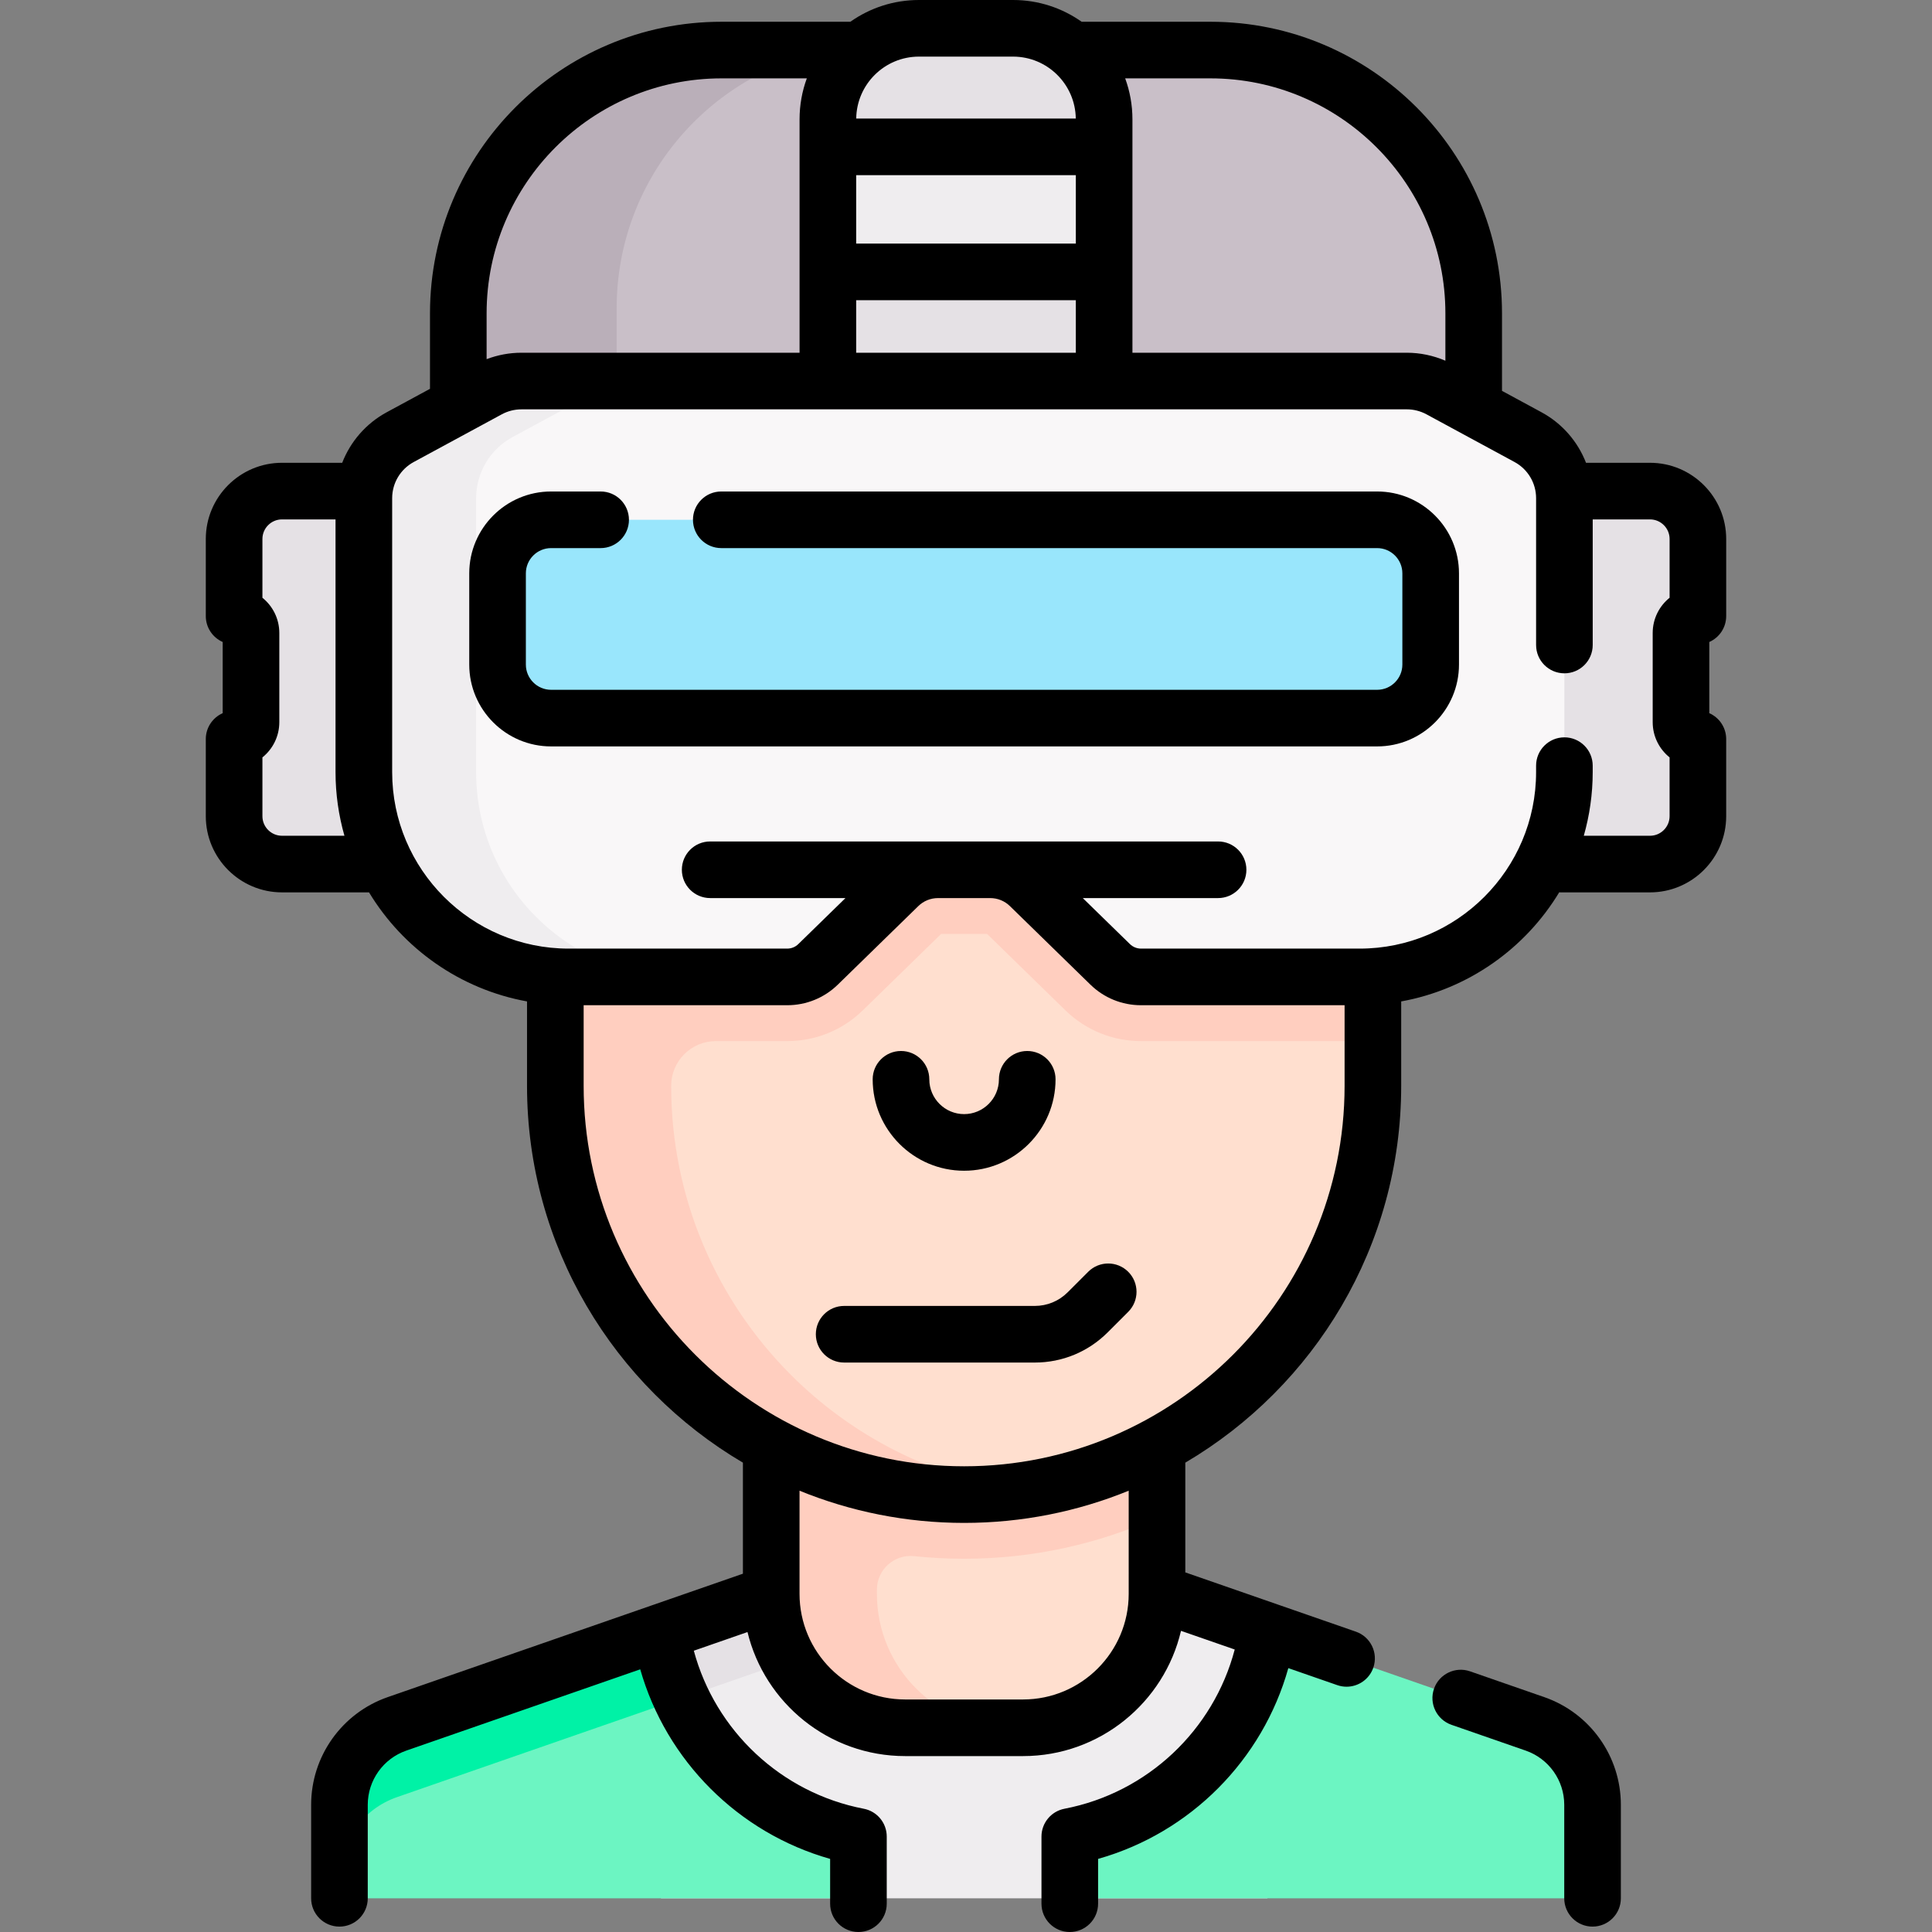 <svg xmlns="http://www.w3.org/2000/svg" id="Capa_1" height="512" viewBox="0 0 511.878 511.878" width="512"><rect x="0" y="0" width="511.878" height="511.878" fill="#808080" stroke="none"/><g><g><path d="m307.549 422.286-34.53-9.58h-34.16l-34.53 9.58-29.21 10.15v70.51h52.32 56 52.35v-70.7l.05-.13z" fill="#efedef"></path><path d="m216.157 419.004-11.828 3.282-29.21 10.15v19.41l29.21-10.15 11.828-3.282z" fill="#e5e1e5"></path><path d="m413.48 228.932h23.681c7.009 0 12.69-5.682 12.69-12.69v-20.424c-2.472 0-4.476-2.004-4.476-4.476v-23.637c0-2.472 2.004-4.476 4.476-4.476v-20.424c0-7.009-5.682-12.69-12.69-12.69h-19.681-49.142v98.819h45.142z" fill="#e5e1e5"></path><g><path d="m390.452 105.888v-22.871c0-38.525-31.23-69.755-69.755-69.755h-36.649-92.868c-38.525 0-69.755 31.23-69.755 69.755v22.872 78.542h269.026v-78.543z" fill="#c9bfc8"></path></g><path d="m163.383 183.09v-78.542-22.871c0-33.861 24.13-62.078 56.131-68.416h-28.333c-38.525 0-69.755 31.23-69.755 69.755v22.872 78.542h269.026v-1.34z" fill="#baafb9"></path><path d="m98.398 228.932h-23.681c-7.009 0-12.69-5.682-12.69-12.69v-20.424c2.472 0 4.476-2.004 4.476-4.476v-23.637c0-2.472-2.004-4.476-4.476-4.476v-20.424c0-7.009 5.682-12.69 12.69-12.69h19.681 48.936v98.819h-44.936z" fill="#e5e1e5"></path><g><path d="m216.157 332.802v109.08l25.639 14.803h16.766v1.085h12.496c19.599 0 35.487-15.888 35.487-35.487v-37.091-52.389h-90.388z" fill="#ffdfcf"></path><path d="m204.333 332.802v52.389 7.135 9.833 20.123c0 19.599 15.888 35.487 35.487 35.487h28c-19.599 0-35.487-15.888-35.487-35.487v-1.107c0-5.297 4.582-9.429 9.85-8.878 4.374.457 8.797.689 13.256.689 18.193 0 35.491-3.902 51.106-10.906v-16.889-52.389z" fill="#ffcebf"></path><path d="m363.739 260.816v26.87c0 59.81-48.49 108.3-108.3 108.3-29.9 0-56.98-12.12-76.58-31.72s-31.72-46.67-31.72-76.58v-26.87-73.94h215.04z" fill="#ffdfcf"></path></g><g id="XMLID_444_"><g><g><path d="m362.179 186.876h-184.355-30.685v73.94 14.931 11.939c0 29.91 12.12 56.98 31.72 76.58s46.68 31.72 76.58 31.72c5.209 0 10.33-.376 15.343-1.087-23.763-3.371-45.052-14.448-61.238-30.633-19.6-19.6-31.72-46.67-31.72-76.58 0-6.545 5.305-11.85 11.85-11.85h18.885c7.543 0 14.671-2.905 20.062-8.171l20.724-20.219h12.188l20.715 20.21c5.399 5.275 12.527 8.18 20.07 8.18h57.9c1.181 0 2.354-.032 3.52-.089v-14.931z" fill="#ffcebf"></path><path d="m289.355 61.63h-61.623l-8.393 10.406v28.92l8.499 8.239h56.443l8.258-8.239v-28.92z" fill="#e5e1e5"></path><path d="m414.479 131.996v72.57c0 29.97-24.29 54.27-54.26 54.27h-57.9c-3.06 0-6-1.2-8.19-3.34l-21.31-20.79c-2.8-2.73-6.56-4.26-10.47-4.26h-6.91-6.91c-3.91 0-7.67 1.53-10.47 4.26l-21.31 20.79c-2.19 2.14-5.13 3.34-8.19 3.34h-57.9c-29.97 0-54.26-24.3-54.26-54.27v-72.57c0-6.75 3.7-12.96 9.63-16.18l23.35-12.64c2.69-1.46 5.7-2.22 8.76-2.22h234.6c3.06 0 6.07.76 8.76 2.22l23.35 12.64c5.93 3.22 9.63 9.43 9.63 16.18z" fill="#f9f7f8"></path></g></g></g><g><g><path d="m126.15 204.566v-72.57c0-6.75 3.7-12.96 9.63-16.18l23.35-12.64c2.69-1.46 5.7-2.22 8.76-2.22h-29.751c-3.06 0-6.07.76-8.76 2.22l-23.35 12.64c-5.93 3.22-9.63 9.43-9.63 16.18v72.57c0 29.97 24.29 54.27 54.26 54.27h29.751c-29.97 0-54.26-24.3-54.26-54.27z" fill="#efedef"></path></g></g><path d="m364.865 190.262h-218.852c-7.836 0-14.188-6.352-14.188-14.188v-24.168c0-7.836 6.352-14.188 14.188-14.188h218.853c7.836 0 14.188 6.352 14.188 14.188v24.168c-.001 7.836-6.353 14.188-14.189 14.188z" fill="#99e6fc"></path><g id="XMLID_460_"><g><path d="m268.409 7.496h-24.94c-13.33 0-24.13 10.81-24.13 24.13v7.29l15.001 14.214h50.691l7.507-14.214v-7.29c.001-13.32-10.799-24.13-24.129-24.13z" fill="#e5e1e5"></path><path d="m219.339 38.916h73.2v33.12h-73.2z" fill="#efedef"></path></g></g><g id="XMLID_465_"><g fill="#6cf5c2"><path d="m227.439 489.437v13.509h-132.71c-2.646 0-4.79-2.145-4.79-4.79v-19.98c0-9.67 6.12-18.27 15.24-21.44l69.94-24.3c4.116 26.33 23.973 47.506 49.611 53.57 1.59.376 2.709 1.797 2.709 3.431z"></path><path d="m421.939 478.176v19.98c0 2.646-2.145 4.79-4.79 4.79h-133.71v-13.51c0-1.633 1.119-3.054 2.708-3.43 25.698-6.085 45.593-27.34 49.642-53.76l.05-.13 70.86 24.62c9.12 3.17 15.24 11.77 15.24 21.44z"></path></g><g><path d="m180.486 449.989c-2.53-5.435-4.411-11.436-5.367-17.553l-69.94 24.3c-9.12 3.17-15.24 11.77-15.24 21.44v19.41c0-9.67 6.12-18.27 15.24-21.44l69.434-24.124z" fill="#00f2a6"></path></g></g><g><path d="m274.159 361.002h-50.502c-4.142 0-7.5-3.358-7.5-7.5s3.358-7.5 7.5-7.5h50.502c3.295 0 6.392-1.283 8.722-3.613l5.432-5.432c2.929-2.929 7.678-2.929 10.606 0 2.929 2.929 2.929 7.678 0 10.606l-5.432 5.432c-5.162 5.164-12.027 8.007-19.328 8.007z" fill="#ffcebf"></path></g><g><path d="m255.439 310.183c-13.357 0-24.224-10.867-24.224-24.224 0-4.142 3.358-7.5 7.5-7.5s7.5 3.358 7.5 7.5c0 5.086 4.138 9.224 9.224 9.224s9.224-4.138 9.224-9.224c0-4.142 3.358-7.5 7.5-7.5s7.5 3.358 7.5 7.5c0 13.357-10.867 24.224-24.224 24.224z" fill="#ffcebf"></path></g></g><g><path d="m364.865 130.218h-173.766c-4.142 0-7.5 3.358-7.5 7.5s3.358 7.5 7.5 7.5h173.766c3.688 0 6.688 3 6.688 6.688v24.168c0 3.688-3 6.688-6.688 6.688h-218.852c-3.688 0-6.688-3-6.688-6.688v-24.168c0-3.688 3-6.688 6.688-6.688h13.124c4.142 0 7.5-3.358 7.5-7.5s-3.358-7.5-7.5-7.5h-13.124c-11.959 0-21.688 9.729-21.688 21.688v24.168c0 11.959 9.729 21.688 21.688 21.688h218.853c11.959 0 21.688-9.729 21.688-21.688v-24.168c-.001-11.959-9.73-21.688-21.689-21.688z"></path><path d="m457.351 163.229v-20.424c0-11.133-9.058-20.19-20.19-20.19h-16.952c-2.187-5.626-6.3-10.414-11.792-13.389l-10.465-5.668v-20.54c0-42.599-34.656-77.255-77.255-77.255h-34.121c-5.144-3.626-11.408-5.763-18.166-5.763h-24.942c-6.758 0-13.022 2.137-18.167 5.762h-34.121c-42.599 0-77.255 34.657-77.255 77.255v19.999l-11.465 6.209c-5.492 2.975-9.605 7.762-11.792 13.389h-15.951c-11.133 0-20.19 9.058-20.19 20.19v20.424c0 3.066 1.84 5.703 4.476 6.865v18.859c-2.636 1.163-4.476 3.799-4.476 6.865v20.424c0 11.133 9.058 20.19 20.19 20.19h23.057c9.008 14.895 24.131 25.683 41.861 28.893v22.36c0 42.484 23 79.691 57.198 99.842v29.422l-24.341 8.458c-.001 0-.001 0-.002.001l-69.769 24.244c-12.132 4.216-20.283 15.677-20.283 28.521v24.777c0 4.142 3.358 7.5 7.5 7.5s7.5-3.358 7.5-7.5v-24.777c0-6.463 4.102-12.23 10.207-14.352l61.985-21.539c6.901 24.196 25.983 43.341 50.312 50.228v11.869c0 4.142 3.358 7.5 7.5 7.5s7.5-3.358 7.5-7.5v-17.791c0-3.597-2.553-6.687-6.085-7.365-21.896-4.207-39.328-20.678-45.031-41.873l14.223-4.942c4.565 18.832 21.556 32.863 41.772 32.863h31.238c20.33 0 37.397-14.191 41.846-33.185l14.233 4.946c-5.612 21.353-23.092 37.96-45.115 42.192-3.532.679-6.085 3.769-6.085 7.365v17.791c0 4.142 3.358 7.5 7.5 7.5s7.5-3.358 7.5-7.5v-11.869c24.452-6.918 43.581-26.193 50.403-50.544l12.969 4.506c.815.283 1.646.417 2.462.417 3.104 0 6.008-1.942 7.084-5.04 1.359-3.913-.71-8.187-4.623-9.546l-45.187-15.702v-29.074c34.198-20.151 57.198-57.358 57.198-99.842v-22.36c17.737-3.212 32.865-14.007 41.871-28.912.122.006.242.019.365.019h23.681c11.133 0 20.19-9.058 20.19-20.19v-20.424c0-3.066-1.84-5.703-4.476-6.865v-18.859c2.636-1.163 4.476-3.8 4.476-6.865zm-74.399-80.212v12.553c-3.218-1.38-6.702-2.113-10.211-2.113h-72.705v-61.831c0-3.815-.679-7.475-1.923-10.864h22.583c34.329 0 62.256 27.927 62.256 62.255zm-97.915-18.479h-58.195v-18.127h58.195zm-58.196 15h58.195v13.919h-58.195zm41.569-64.538c9.095 0 16.499 7.343 16.616 16.411h-58.174c.117-9.068 7.52-16.411 16.616-16.411zm-77.229 5.762h22.583c-1.244 3.389-1.923 7.049-1.923 10.864v61.831h-73.705c-3.147 0-6.277.586-9.211 1.701v-12.141c.001-34.328 27.928-62.255 62.256-62.255zm-116.464 200.671c-2.862 0-5.19-2.329-5.19-5.19v-15.57c2.728-2.197 4.476-5.563 4.476-9.331v-23.638c0-3.767-1.749-7.133-4.476-9.33v-15.57c0-2.862 2.329-5.19 5.19-5.19h14.181v66.953c0 5.848.834 11.5 2.36 16.866zm224.328 200.85c0 15.432-12.555 27.987-27.987 27.987h-31.238c-15.432 0-27.987-12.555-27.987-27.987v-27.324c13.467 5.494 28.188 8.531 43.606 8.531s30.14-3.037 43.606-8.531zm-43.606-33.793c-55.583 0-100.804-45.221-100.804-100.804v-21.354h53.926c5.047 0 9.816-1.941 13.428-5.466l21.307-20.791c1.408-1.375 3.268-2.131 5.235-2.131h13.818c1.967 0 3.827.757 5.235 2.131l21.306 20.791c3.612 3.525 8.381 5.466 13.428 5.466h53.926v21.354c-.001 55.583-45.222 100.804-100.805 100.804zm186.912-230.116c-2.728 2.197-4.476 5.563-4.476 9.33v23.638c0 3.767 1.749 7.133 4.476 9.331v15.57c0 2.862-2.329 5.19-5.19 5.19h-17.541c1.526-5.365 2.36-11.018 2.36-16.866v-1.709c0-4.142-3.358-7.5-7.5-7.5s-7.5 3.358-7.5 7.5v1.709c0 25.786-20.979 46.765-46.765 46.765h-57.897c-1.109 0-2.158-.427-2.952-1.202l-12.489-12.187h35.849c4.142 0 7.5-3.358 7.5-7.5s-3.358-7.5-7.5-7.5h-60.377-13.819-60.377c-4.142 0-7.5 3.358-7.5 7.5s3.358 7.5 7.5 7.5h35.849l-12.489 12.187c-.794.775-1.842 1.202-2.952 1.202h-57.897c-25.786 0-46.765-20.979-46.765-46.765v-72.573c0-4.002 2.187-7.673 5.706-9.58l23.345-12.643c1.587-.86 3.381-1.314 5.188-1.314h81.205 73.195 80.205c1.806 0 3.6.455 5.188 1.314l23.344 12.643c3.52 1.906 5.706 5.577 5.706 9.58v38.901c0 4.142 3.358 7.5 7.5 7.5s7.5-3.358 7.5-7.5v-33.281h15.181c2.862 0 5.19 2.329 5.19 5.19v15.57z"></path><path d="m409.158 449.651-19.678-6.838c-3.913-1.358-8.187.71-9.546 4.623s.71 8.187 4.623 9.546l19.678 6.838c6.105 2.122 10.207 7.889 10.207 14.352v24.777c0 4.142 3.358 7.5 7.5 7.5s7.5-3.358 7.5-7.5v-24.777c-.001-12.843-8.152-24.305-20.284-28.521z"></path><path d="m288.313 336.958-5.432 5.432c-2.33 2.33-5.427 3.613-8.722 3.613h-50.502c-4.142 0-7.5 3.358-7.5 7.5s3.358 7.5 7.5 7.5h50.502c7.301 0 14.166-2.843 19.329-8.006l5.432-5.432c2.929-2.929 2.929-7.678 0-10.606-2.929-2.93-7.678-2.93-10.607-.001z"></path><path d="m255.439 310.183c13.357 0 24.224-10.867 24.224-24.224 0-4.142-3.358-7.5-7.5-7.5s-7.5 3.358-7.5 7.5c0 5.086-4.138 9.224-9.224 9.224s-9.224-4.138-9.224-9.224c0-4.142-3.358-7.5-7.5-7.5s-7.5 3.358-7.5 7.5c0 13.357 10.867 24.224 24.224 24.224z"></path></g></g></svg>